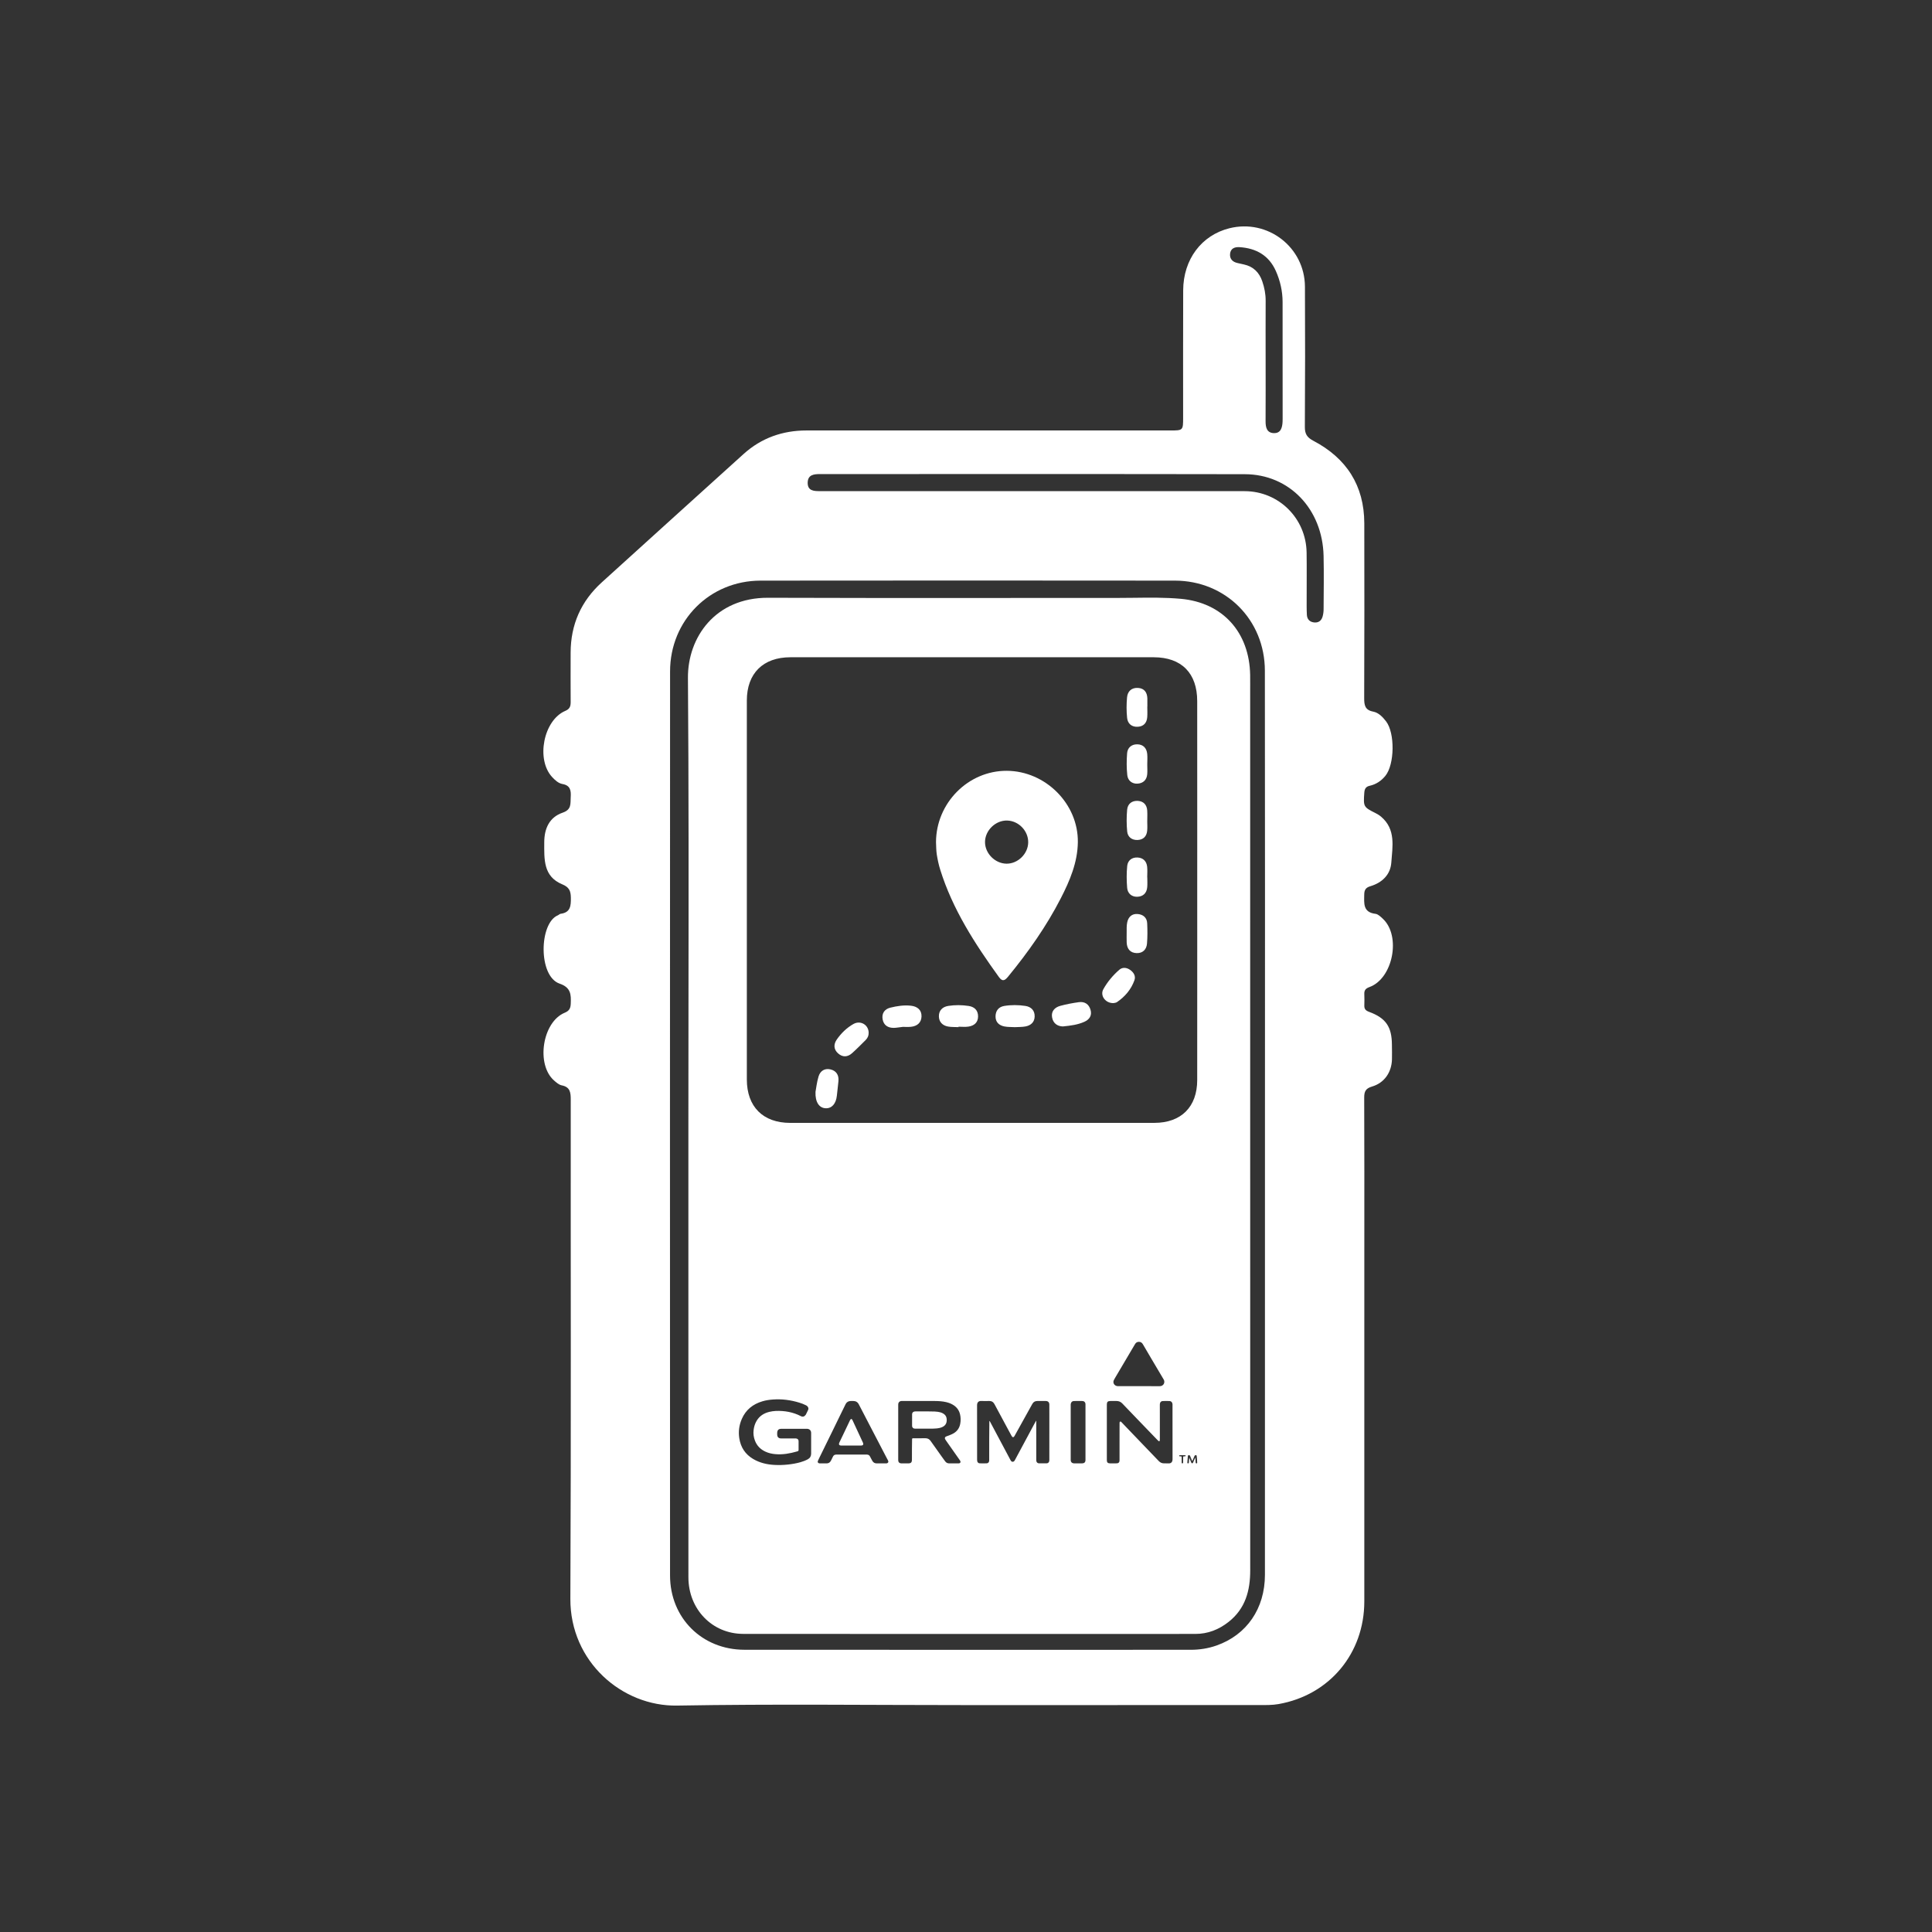 <svg width="128" height="128" viewBox="0 0 128 128" fill="none" xmlns="http://www.w3.org/2000/svg">
<rect x="0" y="0" width="128" height="128" fill="#333333" stroke="none"/>
<path fill-rule="evenodd" clip-rule="evenodd" d="M82.828 45.358C82.828 45.453 82.827 45.548 82.827 45.643L82.827 55.368V55.417C82.827 71.621 82.827 87.826 82.83 104.031C82.832 105.382 82.511 106.578 81.399 107.454C80.753 107.964 80.025 108.252 79.194 108.252C76.978 108.252 74.761 108.253 72.544 108.253H72.544H72.544H72.525C64.764 108.255 57.003 108.256 49.241 108.249C47.179 108.247 45.611 106.611 45.609 104.502C45.606 96.999 45.606 89.496 45.607 81.994L45.607 74.492C45.607 71.797 45.611 69.103 45.614 66.408C45.623 59.244 45.632 52.081 45.578 44.917C45.557 42.236 47.382 39.591 50.891 39.604C56.062 39.624 61.233 39.621 66.404 39.617C68.934 39.616 71.465 39.614 73.995 39.615C74.371 39.616 74.747 39.611 75.124 39.606C76.163 39.593 77.202 39.58 78.232 39.673C81.029 39.928 82.777 41.907 82.826 44.719C82.83 44.932 82.829 45.145 82.828 45.358ZM52.364 43.545C50.558 43.547 49.481 44.611 49.48 46.411C49.477 54.779 49.477 63.149 49.48 71.517C49.481 73.323 50.55 74.393 52.351 74.394C60.393 74.396 68.436 74.396 76.478 74.393C78.258 74.393 79.317 73.332 79.318 71.56C79.32 68.421 79.32 65.282 79.32 62.143V62.143V62.143V62.143V62.143V62.143V62.143V62.143V62.143L79.319 59.007L79.32 55.871V55.871V55.871V55.871V55.871V55.87V55.87V55.87V55.87C79.32 52.731 79.32 49.593 79.318 46.453C79.318 44.597 78.278 43.547 76.437 43.545C68.413 43.544 60.388 43.544 52.364 43.545ZM68.588 94.226L68.64 94.131C68.645 94.132 68.65 94.134 68.654 94.135V94.221L68.655 96.678L68.655 96.7C68.655 96.722 68.655 96.744 68.656 96.765C68.663 96.872 68.729 96.946 68.834 96.95C69.003 96.955 69.173 96.955 69.342 96.95C69.443 96.947 69.509 96.877 69.519 96.774C69.522 96.75 69.522 96.725 69.522 96.701V96.701L69.521 96.679L69.522 94.27L69.522 93.94C69.522 93.647 69.522 93.354 69.521 93.061C69.521 92.906 69.438 92.822 69.284 92.82C69.096 92.819 68.909 92.819 68.721 92.82C68.58 92.821 68.47 92.879 68.399 93.006L68.381 93.038C68.374 93.05 68.367 93.063 68.36 93.075L67.339 94.914L67.303 94.979C67.273 95.033 67.243 95.087 67.213 95.141C67.153 95.245 67.083 95.243 67.023 95.137L67.019 95.13L66.962 95.026L66.895 94.902L66.85 94.819L66.598 94.351C66.361 93.911 66.123 93.47 65.887 93.029C65.811 92.887 65.699 92.817 65.539 92.819L65.479 92.82C65.325 92.823 65.17 92.825 65.016 92.818C64.824 92.81 64.732 92.918 64.733 93.107C64.735 93.963 64.735 94.819 64.735 95.675C64.735 96.014 64.735 96.354 64.735 96.694C64.735 96.728 64.735 96.763 64.742 96.796C64.758 96.885 64.817 96.946 64.907 96.949C65.063 96.954 65.219 96.955 65.375 96.949C65.468 96.945 65.53 96.871 65.536 96.776C65.537 96.754 65.537 96.733 65.537 96.712L65.537 96.689L65.537 96.291C65.537 95.602 65.537 94.913 65.547 94.224C65.547 94.214 65.546 94.203 65.547 94.193C65.548 94.191 65.548 94.189 65.548 94.187L65.548 94.18C65.547 94.166 65.546 94.152 65.568 94.142L65.636 94.27L65.671 94.336L65.932 94.826C66.269 95.458 66.605 96.089 66.941 96.721C66.974 96.784 67.008 96.844 67.087 96.847C67.17 96.85 67.209 96.791 67.245 96.726C67.633 96.001 68.022 95.277 68.411 94.553L68.411 94.553L68.411 94.553L68.411 94.553L68.411 94.552L68.411 94.552L68.412 94.552L68.412 94.552L68.419 94.539L68.463 94.456C68.504 94.379 68.546 94.303 68.588 94.227L68.588 94.226ZM73.331 94.887V93.055C73.331 92.884 73.392 92.822 73.562 92.82C73.648 92.819 73.734 92.819 73.821 92.82L73.886 92.82L73.971 92.82C74.12 92.819 74.247 92.871 74.351 92.979C74.728 93.372 75.104 93.764 75.481 94.156C75.869 94.56 76.258 94.963 76.647 95.365L76.662 95.381L76.662 95.381C76.691 95.412 76.721 95.443 76.754 95.469C76.795 95.502 76.83 95.486 76.839 95.434C76.844 95.406 76.843 95.376 76.843 95.346L76.843 95.332L76.843 93.671L76.842 93.113C76.842 93.086 76.842 93.06 76.843 93.034C76.847 92.909 76.917 92.828 77.042 92.823C77.188 92.816 77.336 92.816 77.482 92.823C77.602 92.829 77.677 92.917 77.682 93.037C77.682 93.053 77.682 93.068 77.682 93.084L77.682 93.1L77.682 93.993C77.681 94.886 77.681 95.778 77.684 96.67C77.685 96.865 77.588 96.965 77.406 96.953C77.332 96.947 77.258 96.949 77.184 96.95H77.184L77.122 96.951C76.983 96.953 76.868 96.898 76.772 96.799L76.768 96.794C76.368 96.379 75.969 95.964 75.571 95.548C75.321 95.287 75.071 95.026 74.821 94.766L74.305 94.227L74.299 94.221C74.277 94.198 74.253 94.172 74.22 94.183C74.175 94.197 74.175 94.243 74.174 94.282L74.174 94.283C74.173 94.48 74.173 94.678 74.173 94.875L74.172 96.097L74.172 96.7L74.172 96.719L74.172 96.748L74.172 96.771C74.169 96.874 74.112 96.939 74.01 96.949C73.975 96.952 73.941 96.952 73.906 96.951C73.893 96.951 73.881 96.951 73.868 96.951L73.804 96.951H73.803C73.715 96.952 73.626 96.952 73.538 96.951C73.393 96.949 73.331 96.887 73.331 96.743C73.331 96.331 73.331 95.918 73.331 95.506L73.331 94.887ZM59.509 93.119V94.897L59.509 95.419C59.509 95.854 59.509 96.288 59.509 96.723C59.509 96.879 59.581 96.951 59.736 96.953C59.864 96.954 59.994 96.953 60.123 96.953L60.17 96.953C60.354 96.952 60.417 96.889 60.417 96.707L60.418 96.597C60.418 96.191 60.418 95.785 60.427 95.38C60.429 95.296 60.434 95.289 60.517 95.289C60.785 95.288 61.054 95.288 61.322 95.288C61.462 95.288 61.572 95.348 61.651 95.46C61.796 95.663 61.94 95.866 62.084 96.069L62.085 96.07L62.086 96.071L62.086 96.072C62.179 96.203 62.272 96.334 62.365 96.465L62.388 96.498C62.464 96.605 62.54 96.712 62.62 96.817C62.688 96.909 62.781 96.957 62.899 96.953C62.948 96.952 62.998 96.952 63.047 96.953L63.091 96.953L63.12 96.953C63.16 96.953 63.2 96.953 63.239 96.953C63.331 96.954 63.423 96.954 63.515 96.952C63.625 96.949 63.667 96.865 63.61 96.772C63.593 96.743 63.573 96.716 63.554 96.689L63.534 96.661L63.267 96.282C63.069 95.999 62.87 95.716 62.671 95.433L62.666 95.425C62.648 95.4 62.63 95.374 62.616 95.346C62.582 95.279 62.602 95.215 62.668 95.178C62.691 95.165 62.716 95.157 62.741 95.149C62.849 95.115 62.953 95.07 63.057 95.024C63.359 94.89 63.553 94.666 63.616 94.338C63.656 94.126 63.655 93.913 63.605 93.702C63.546 93.45 63.407 93.252 63.193 93.107C63.04 93.003 62.872 92.938 62.694 92.896C62.444 92.837 62.189 92.822 61.934 92.82C61.417 92.817 60.9 92.818 60.383 92.818C60.178 92.818 59.974 92.818 59.77 92.818L59.762 92.818H59.761C59.751 92.818 59.741 92.818 59.731 92.819C59.601 92.825 59.516 92.91 59.51 93.04C59.508 93.06 59.509 93.079 59.509 93.099L59.509 93.119ZM61.562 94.651H61.562H61.562H61.562H61.562H61.562C61.478 94.65 61.399 94.65 61.327 94.652L61.12 94.652C60.944 94.652 60.789 94.652 60.634 94.652C60.579 94.653 60.529 94.642 60.488 94.604C60.447 94.566 60.428 94.518 60.428 94.463L60.428 94.24C60.428 94.059 60.428 93.878 60.429 93.696C60.43 93.601 60.484 93.541 60.577 93.517C60.608 93.509 60.639 93.508 60.671 93.508C60.761 93.508 60.851 93.507 60.941 93.507C61.146 93.505 61.35 93.504 61.555 93.51C61.61 93.512 61.665 93.512 61.72 93.513C61.859 93.514 61.999 93.515 62.138 93.536C62.245 93.553 62.349 93.578 62.446 93.627C62.654 93.733 62.734 93.887 62.722 94.124C62.711 94.333 62.602 94.472 62.413 94.553C62.304 94.6 62.188 94.624 62.07 94.636C61.896 94.654 61.721 94.653 61.562 94.651H61.562H61.562H61.562H61.562H61.562H61.562ZM52.605 94.662L52.815 94.662L53.435 94.662C53.476 94.662 53.517 94.662 53.556 94.675C53.646 94.703 53.704 94.762 53.729 94.851C53.74 94.89 53.74 94.929 53.74 94.968V94.971V96.278L53.74 96.284L53.74 96.296C53.74 96.304 53.74 96.311 53.74 96.319C53.735 96.48 53.666 96.601 53.521 96.68C53.368 96.763 53.207 96.826 53.039 96.873C52.768 96.951 52.491 96.998 52.21 97.029C51.912 97.061 51.614 97.071 51.316 97.055C50.817 97.03 50.339 96.919 49.904 96.664C49.373 96.352 49.072 95.887 48.979 95.283C48.911 94.84 48.97 94.414 49.149 94.005C49.413 93.4 49.883 93.026 50.512 92.84C50.739 92.773 50.971 92.737 51.208 92.721C51.802 92.678 52.382 92.754 52.949 92.927C53.102 92.973 53.252 93.03 53.395 93.102C53.437 93.123 53.475 93.148 53.504 93.184C53.559 93.253 53.578 93.329 53.541 93.41C53.507 93.486 53.47 93.559 53.433 93.633C53.42 93.66 53.406 93.688 53.392 93.715C53.388 93.724 53.383 93.731 53.377 93.739L53.374 93.742C53.292 93.856 53.181 93.886 53.054 93.821C52.929 93.757 52.801 93.7 52.667 93.654C52.394 93.56 52.113 93.505 51.825 93.485C51.536 93.464 51.25 93.472 50.968 93.54C50.614 93.626 50.325 93.808 50.134 94.124C50.019 94.313 49.956 94.52 49.929 94.739C49.898 94.986 49.931 95.222 50.02 95.452C50.148 95.785 50.382 96.021 50.705 96.172C50.916 96.271 51.139 96.322 51.371 96.341C51.86 96.383 52.332 96.299 52.798 96.164C52.805 96.162 52.812 96.159 52.818 96.157L52.818 96.157C52.827 96.154 52.836 96.151 52.845 96.149C52.892 96.137 52.909 96.107 52.908 96.06C52.907 96.01 52.907 95.96 52.908 95.909C52.908 95.884 52.908 95.859 52.908 95.834L52.908 95.763L52.908 95.72C52.907 95.639 52.907 95.559 52.908 95.479C52.91 95.383 52.851 95.317 52.745 95.302C52.724 95.299 52.703 95.299 52.682 95.3L52.663 95.3L52.3 95.3C52.117 95.3 51.935 95.3 51.752 95.3C51.586 95.299 51.496 95.213 51.491 95.048C51.489 94.992 51.488 94.934 51.495 94.879C51.514 94.738 51.599 94.666 51.742 94.662C51.794 94.661 51.846 94.661 51.898 94.662L51.962 94.662H52.605ZM58.291 96.953L58.382 96.953L58.382 96.954H58.689C58.721 96.954 58.753 96.953 58.783 96.939C58.844 96.91 58.869 96.858 58.848 96.796C58.841 96.775 58.831 96.755 58.821 96.735L58.821 96.735L58.819 96.731C58.792 96.682 58.766 96.632 58.74 96.583L58.739 96.581C58.704 96.514 58.669 96.447 58.634 96.38C58.225 95.594 57.816 94.808 57.407 94.022L57.151 93.528L56.895 93.036C56.819 92.891 56.696 92.82 56.531 92.819L56.49 92.818H56.489C56.447 92.818 56.404 92.817 56.361 92.819C56.21 92.825 56.093 92.889 56.025 93.025C55.99 93.093 55.957 93.162 55.924 93.231C55.907 93.264 55.891 93.298 55.875 93.331L55.686 93.717C55.508 94.083 55.33 94.448 55.151 94.814C55 95.121 54.849 95.429 54.699 95.736L54.697 95.74L54.693 95.749C54.551 96.038 54.409 96.327 54.268 96.616L54.257 96.639L54.257 96.639C54.231 96.69 54.206 96.742 54.185 96.796C54.157 96.872 54.194 96.933 54.275 96.949C54.293 96.953 54.312 96.953 54.331 96.953C54.399 96.953 54.467 96.953 54.534 96.953C54.609 96.953 54.684 96.953 54.758 96.954C54.893 96.954 54.989 96.896 55.049 96.778C55.063 96.749 55.079 96.72 55.094 96.691L55.094 96.691C55.126 96.631 55.157 96.57 55.184 96.508C55.227 96.408 55.303 96.372 55.406 96.369C55.414 96.369 55.424 96.368 55.433 96.368L55.46 96.368L55.47 96.368H55.47H55.47H55.47H55.471H55.471C56.102 96.368 56.733 96.368 57.365 96.369L57.374 96.369C57.398 96.369 57.422 96.369 57.445 96.37C57.535 96.377 57.601 96.414 57.641 96.499C57.675 96.572 57.714 96.642 57.754 96.712C57.766 96.734 57.779 96.756 57.791 96.779C57.854 96.893 57.95 96.954 58.084 96.954L58.187 96.953L58.291 96.953ZM56.384 95.773V95.773L56.182 95.773C56.04 95.773 55.898 95.773 55.755 95.772C55.591 95.772 55.547 95.704 55.617 95.557C55.754 95.269 55.892 94.982 56.029 94.695L56.249 94.233L56.258 94.214L56.274 94.18C56.286 94.155 56.297 94.129 56.31 94.104C56.32 94.083 56.332 94.061 56.347 94.043C56.383 94.001 56.42 94.002 56.454 94.045C56.467 94.061 56.476 94.081 56.485 94.1C56.712 94.589 56.939 95.078 57.166 95.566C57.171 95.576 57.175 95.585 57.179 95.595C57.219 95.701 57.176 95.768 57.061 95.771C56.961 95.774 56.861 95.774 56.762 95.773L56.76 95.773C56.718 95.773 56.676 95.773 56.634 95.773H56.384ZM75.451 91.837L75.153 91.837H75.142C74.796 91.837 74.45 91.837 74.104 91.837C74.054 91.838 74.005 91.835 73.958 91.818C73.799 91.762 73.723 91.597 73.791 91.445C73.814 91.393 73.844 91.344 73.873 91.295L73.873 91.295L73.893 91.261C74.153 90.822 74.412 90.382 74.672 89.942L74.906 89.546L74.949 89.473C75.033 89.33 75.118 89.187 75.203 89.044C75.261 88.945 75.35 88.897 75.468 88.9C75.584 88.903 75.661 88.963 75.717 89.058C75.782 89.169 75.847 89.28 75.913 89.391L75.975 89.497C76.079 89.672 76.181 89.848 76.284 90.023L76.284 90.023L76.284 90.023L76.284 90.023C76.553 90.481 76.821 90.939 77.096 91.393C77.213 91.587 77.088 91.841 76.832 91.838C76.505 91.835 76.179 91.836 75.852 91.837C75.719 91.837 75.585 91.837 75.451 91.837ZM71.916 96.686V94.892L71.916 93.098L71.916 93.078C71.916 93.056 71.916 93.034 71.915 93.011C71.907 92.904 71.831 92.824 71.718 92.821C71.528 92.817 71.337 92.816 71.147 92.822C71.039 92.825 70.974 92.887 70.947 92.985C70.936 93.026 70.937 93.067 70.937 93.108L70.937 93.119V96.683L70.937 96.7C70.937 96.71 70.936 96.721 70.937 96.732C70.937 96.739 70.937 96.747 70.938 96.754C70.945 96.87 71.021 96.943 71.145 96.951C71.18 96.954 71.216 96.953 71.251 96.953L71.288 96.953C71.327 96.953 71.367 96.953 71.406 96.953C71.504 96.954 71.602 96.954 71.7 96.952C71.836 96.949 71.913 96.874 71.916 96.749C71.916 96.728 71.916 96.707 71.916 96.686ZM79.186 96.572L79.147 96.663L79.063 96.857C79.058 96.869 79.053 96.881 79.048 96.892C79.044 96.901 79.04 96.909 79.036 96.917C79.026 96.937 79.009 96.947 78.983 96.947C78.957 96.946 78.941 96.935 78.932 96.915C78.921 96.893 78.912 96.871 78.903 96.848C78.876 96.781 78.849 96.715 78.82 96.643L78.793 96.574C78.777 96.677 78.772 96.767 78.769 96.858C78.769 96.882 78.768 96.906 78.757 96.928C78.748 96.95 78.727 96.955 78.702 96.952C78.68 96.95 78.666 96.939 78.665 96.92C78.664 96.908 78.663 96.896 78.665 96.884C78.676 96.746 78.687 96.608 78.699 96.469C78.701 96.439 78.71 96.413 78.756 96.411C78.796 96.409 78.829 96.414 78.844 96.451C78.867 96.509 78.891 96.566 78.915 96.624C78.929 96.656 78.942 96.689 78.956 96.722C78.958 96.727 78.96 96.733 78.962 96.738L78.962 96.738C78.966 96.754 78.971 96.769 78.986 96.783C79.006 96.778 79.011 96.764 79.015 96.75C79.016 96.747 79.018 96.743 79.019 96.74C79.036 96.701 79.052 96.663 79.069 96.624C79.09 96.575 79.111 96.526 79.132 96.477C79.14 96.459 79.149 96.441 79.163 96.427C79.186 96.404 79.22 96.408 79.25 96.414C79.277 96.419 79.281 96.439 79.284 96.459C79.301 96.606 79.312 96.754 79.317 96.902C79.318 96.942 79.295 96.958 79.258 96.952C79.231 96.948 79.22 96.932 79.217 96.912C79.213 96.881 79.211 96.85 79.21 96.819C79.209 96.803 79.209 96.787 79.208 96.771V96.77C79.206 96.708 79.204 96.644 79.186 96.572ZM78.288 96.665C78.288 96.683 78.288 96.7 78.288 96.718H78.289C78.289 96.736 78.289 96.755 78.289 96.773C78.289 96.819 78.289 96.865 78.289 96.911C78.289 96.936 78.302 96.952 78.331 96.954C78.361 96.955 78.38 96.942 78.383 96.913C78.385 96.894 78.386 96.875 78.386 96.856C78.386 96.822 78.386 96.787 78.386 96.753C78.386 96.687 78.385 96.621 78.386 96.555C78.387 96.495 78.394 96.49 78.458 96.487C78.464 96.487 78.47 96.486 78.476 96.486C78.493 96.486 78.51 96.485 78.527 96.482C78.547 96.479 78.556 96.464 78.555 96.445C78.554 96.429 78.545 96.417 78.528 96.414C78.508 96.411 78.487 96.41 78.466 96.41C78.381 96.409 78.295 96.409 78.21 96.41C78.192 96.41 78.174 96.41 78.156 96.412C78.132 96.415 78.119 96.428 78.12 96.451C78.121 96.471 78.134 96.482 78.154 96.484C78.18 96.486 78.206 96.487 78.231 96.487C78.27 96.487 78.288 96.503 78.288 96.539C78.287 96.581 78.287 96.623 78.288 96.665Z" fill="white"/>
<path d="M90.711 67.04C90.484 66.957 90.382 66.851 90.39 66.617C90.398 66.364 90.4 66.11 90.389 65.856C90.377 65.6 90.487 65.484 90.734 65.394C92.288 64.826 92.836 62.012 91.62 60.873C91.477 60.739 91.305 60.566 91.131 60.544C90.289 60.443 90.378 59.847 90.384 59.263C90.387 58.961 90.489 58.804 90.783 58.717C91.566 58.485 92.12 57.953 92.178 57.151C92.254 56.092 92.491 54.947 91.501 54.108C91.392 54.015 91.265 53.938 91.137 53.873C90.332 53.471 90.323 53.444 90.388 52.523C90.405 52.273 90.483 52.118 90.744 52.06C91.165 51.967 91.511 51.736 91.782 51.405C92.401 50.648 92.427 48.56 91.828 47.788C91.603 47.498 91.336 47.215 90.975 47.146C90.428 47.042 90.38 46.712 90.381 46.246C90.396 42.387 90.396 38.528 90.388 34.668C90.382 32.161 89.203 30.353 87.012 29.202C86.596 28.984 86.448 28.75 86.45 28.288C86.469 25.19 86.472 22.091 86.456 18.992C86.443 16.376 83.99 14.492 81.454 15.122C79.606 15.582 78.398 17.181 78.389 19.232C78.377 22.041 78.386 24.85 78.385 27.658C78.385 28.519 78.384 28.52 77.522 28.52C69.496 28.52 61.469 28.521 53.442 28.519C51.853 28.519 50.447 29.013 49.265 30.078C46.131 32.904 43.008 35.743 39.878 38.575C38.496 39.826 37.809 41.382 37.806 43.242C37.804 44.33 37.801 45.417 37.808 46.504C37.81 46.781 37.757 46.968 37.46 47.094C36.005 47.707 35.494 50.332 36.591 51.493C36.779 51.694 36.996 51.894 37.261 51.942C37.795 52.037 37.838 52.378 37.811 52.816C37.784 53.239 37.881 53.633 37.283 53.839C36.395 54.143 36.059 54.888 36.058 55.814C36.057 56.92 35.985 58.065 37.247 58.587C37.709 58.778 37.814 59.02 37.821 59.475C37.828 60.012 37.801 60.454 37.144 60.541C37.078 60.55 37.021 60.616 36.955 60.644C35.717 61.162 35.65 64.682 37.077 65.169C37.822 65.423 37.84 65.888 37.814 66.493C37.801 66.804 37.719 66.971 37.411 67.098C35.931 67.709 35.498 70.534 36.714 71.591C36.862 71.721 37.033 71.871 37.214 71.907C37.784 72.019 37.814 72.39 37.813 72.87C37.804 83.887 37.84 94.905 37.788 105.921C37.769 110.092 41.218 113.063 44.864 112.999C51.276 112.887 57.692 112.967 64.106 112.967C70.557 112.967 77.008 112.969 83.457 112.965C83.873 112.965 84.296 112.972 84.703 112.9C88.084 112.306 90.388 109.541 90.389 106.097C90.391 98.249 90.39 90.403 90.39 82.557C90.39 79.278 90.396 75.998 90.382 72.719C90.381 72.317 90.476 72.112 90.898 71.987C91.719 71.746 92.198 71.041 92.221 70.189C92.23 69.864 92.221 69.537 92.218 69.211C92.21 68.028 91.821 67.451 90.711 67.04ZM81.495 16.82C81.528 16.462 81.795 16.354 82.124 16.375C83.224 16.445 84.068 16.921 84.528 17.953C84.818 18.603 84.974 19.294 84.975 20.008C84.981 22.58 84.978 25.15 84.978 27.722C84.978 27.794 84.979 27.867 84.974 27.939C84.954 28.328 84.861 28.713 84.389 28.695C83.926 28.678 83.846 28.309 83.848 27.906C83.857 26.549 83.851 25.191 83.851 23.832C83.85 22.529 83.847 21.225 83.853 19.921C83.855 19.48 83.771 19.057 83.631 18.644C83.431 18.052 83.039 17.659 82.416 17.522C82.274 17.492 82.134 17.458 81.992 17.427C81.665 17.357 81.463 17.155 81.495 16.82ZM83.805 104.335C83.804 106.57 82.6 108.317 80.596 109.02C80.045 109.214 79.473 109.303 78.889 109.303C69.033 109.304 59.178 109.308 49.323 109.301C46.509 109.299 44.394 107.193 44.392 104.38C44.386 84.414 44.385 64.449 44.394 44.483C44.395 41.1 47.023 38.471 50.391 38.468C59.539 38.458 68.688 38.458 77.838 38.468C81.198 38.471 83.797 41.06 83.801 44.436C83.815 54.437 83.807 64.438 83.807 74.439C83.808 84.404 83.81 94.369 83.805 104.335ZM87.692 40.362C87.692 40.524 87.67 40.689 87.627 40.844C87.549 41.121 87.359 41.27 87.061 41.238C86.766 41.205 86.599 41.023 86.584 40.736C86.563 40.356 86.57 39.975 86.57 39.595C86.568 38.599 86.581 37.602 86.566 36.607C86.532 34.341 84.723 32.545 82.463 32.541C77.825 32.536 73.189 32.54 68.551 32.54C63.969 32.539 59.386 32.539 54.804 32.539H54.315C53.914 32.539 53.502 32.519 53.511 31.977C53.521 31.453 53.915 31.409 54.324 31.409C63.707 31.41 73.09 31.399 82.471 31.417C85.424 31.423 87.62 33.729 87.691 36.83C87.717 38.007 87.698 39.185 87.692 40.362Z" fill="white"/>
<path d="M62.013 55.793C62.021 53.2 64.147 51.054 66.706 51.068C69.268 51.083 71.446 53.255 71.41 55.803C71.392 57.138 70.878 58.352 70.28 59.515C69.325 61.375 68.124 63.076 66.799 64.692C66.594 64.942 66.43 65.077 66.18 64.731C64.585 62.519 63.11 60.243 62.29 57.611C62.187 57.283 62.117 56.943 62.063 56.605C62.022 56.339 62.028 56.064 62.013 55.793ZM68.121 55.815C68.133 55.054 67.498 54.388 66.734 54.363C65.962 54.338 65.259 55.019 65.26 55.792C65.261 56.544 65.927 57.213 66.683 57.221C67.436 57.229 68.109 56.571 68.121 55.815Z" fill="white"/>
<path d="M63.505 68.051C63.272 68.039 63.033 68.052 62.805 68.01C62.447 67.944 62.212 67.71 62.204 67.343C62.195 66.943 62.446 66.704 62.828 66.644C63.274 66.574 63.729 66.579 64.176 66.647C64.564 66.706 64.801 66.94 64.8 67.342C64.797 67.752 64.532 67.961 64.154 68.016C63.942 68.048 63.722 68.022 63.505 68.022C63.507 68.033 63.507 68.041 63.505 68.051Z" fill="white"/>
<path d="M67.238 68.052C67.004 68.038 66.765 68.05 66.537 68.004C66.185 67.932 65.951 67.716 65.957 67.33C65.964 66.958 66.167 66.708 66.532 66.647C66.996 66.57 67.469 66.575 67.934 66.645C68.316 66.704 68.559 66.946 68.549 67.348C68.538 67.724 68.294 67.939 67.939 68.005C67.71 68.048 67.472 68.038 67.238 68.052Z" fill="white"/>
<path d="M57.551 68.421C57.558 68.614 57.483 68.775 57.349 68.908C57.054 69.2 56.763 69.497 56.455 69.773C56.16 70.038 55.83 70.061 55.528 69.792C55.224 69.521 55.219 69.184 55.443 68.865C55.735 68.448 56.101 68.091 56.545 67.841C57.014 67.579 57.547 67.901 57.551 68.421Z" fill="white"/>
<path d="M59.829 68.032C59.546 68.064 59.385 68.096 59.224 68.099C58.833 68.106 58.549 67.928 58.477 67.537C58.405 67.144 58.603 66.855 58.983 66.761C59.436 66.65 59.905 66.575 60.374 66.634C60.777 66.684 61.064 66.912 61.053 67.338C61.042 67.755 60.765 67.986 60.355 68.028C60.141 68.051 59.923 68.032 59.829 68.032Z" fill="white"/>
<path d="M70.416 68.004C70.064 67.996 69.769 67.805 69.701 67.393C69.636 66.99 69.886 66.738 70.251 66.639C70.65 66.53 71.061 66.455 71.47 66.397C71.862 66.342 72.144 66.526 72.252 66.908C72.359 67.282 72.175 67.546 71.845 67.695C71.414 67.89 70.946 67.953 70.416 68.004Z" fill="white"/>
<path d="M73.771 66.458C73.246 66.476 72.861 65.964 73.1 65.537C73.369 65.052 73.734 64.618 74.155 64.251C74.362 64.071 74.63 64.093 74.862 64.25C75.106 64.416 75.26 64.662 75.159 64.945C74.941 65.553 74.534 66.031 74.001 66.394C73.931 66.443 73.829 66.444 73.771 66.458Z" fill="white"/>
<path d="M54.029 72.34C54.074 72.096 54.117 71.698 54.23 71.322C54.341 70.95 54.637 70.757 55.029 70.852C55.412 70.946 55.585 71.231 55.549 71.626C55.52 71.948 55.476 72.269 55.444 72.592C55.388 73.125 55.111 73.441 54.705 73.425C54.279 73.409 54.002 73.028 54.029 72.34Z" fill="white"/>
<path d="M76.009 50.65C76.009 50.867 76.025 51.083 76.006 51.299C75.972 51.678 75.731 51.895 75.372 51.918C75.001 51.942 74.725 51.717 74.686 51.358C74.634 50.879 74.636 50.386 74.674 49.903C74.702 49.541 74.961 49.312 75.334 49.313C75.732 49.313 75.966 49.554 76.006 49.948C76.029 50.18 76.009 50.416 76.009 50.65Z" fill="white"/>
<path d="M76.011 58.128C76.011 58.344 76.026 58.561 76.007 58.775C75.974 59.179 75.725 59.405 75.336 59.413C74.965 59.419 74.708 59.185 74.677 58.823C74.637 58.341 74.632 57.849 74.681 57.368C74.718 57.009 74.989 56.792 75.364 56.812C75.734 56.83 75.962 57.053 76.002 57.426C76.027 57.657 76.006 57.894 76.006 58.128C76.008 58.128 76.01 58.128 76.011 58.128Z" fill="white"/>
<path d="M76.007 54.395C76.007 54.611 76.026 54.829 76.003 55.043C75.965 55.415 75.745 55.637 75.367 55.651C74.992 55.665 74.719 55.459 74.68 55.098C74.632 54.618 74.632 54.125 74.676 53.644C74.712 53.253 74.995 53.035 75.391 53.061C75.762 53.085 75.979 53.319 76.006 53.693C76.022 53.926 76.009 54.161 76.009 54.395C76.009 54.395 76.008 54.395 76.007 54.395Z" fill="white"/>
<path d="M74.645 61.693C74.649 61.603 74.629 61.345 74.682 61.102C74.758 60.749 74.993 60.524 75.374 60.556C75.736 60.586 75.988 60.793 76.004 61.174C76.024 61.622 76.029 62.075 75.991 62.521C75.958 62.909 75.709 63.156 75.31 63.146C74.884 63.135 74.664 62.87 74.646 62.447C74.637 62.251 74.645 62.053 74.645 61.693Z" fill="white"/>
<path d="M76.011 46.813C76.011 47.048 76.026 47.284 76.007 47.518C75.977 47.891 75.771 48.125 75.39 48.15C74.982 48.176 74.716 47.951 74.674 47.564C74.627 47.116 74.629 46.658 74.669 46.21C74.705 45.797 74.971 45.549 75.403 45.577C75.815 45.605 76.002 45.872 76.015 46.27C76.02 46.45 76.016 46.631 76.016 46.813C76.014 46.813 76.012 46.813 76.011 46.813Z" fill="white"/>
</svg>
